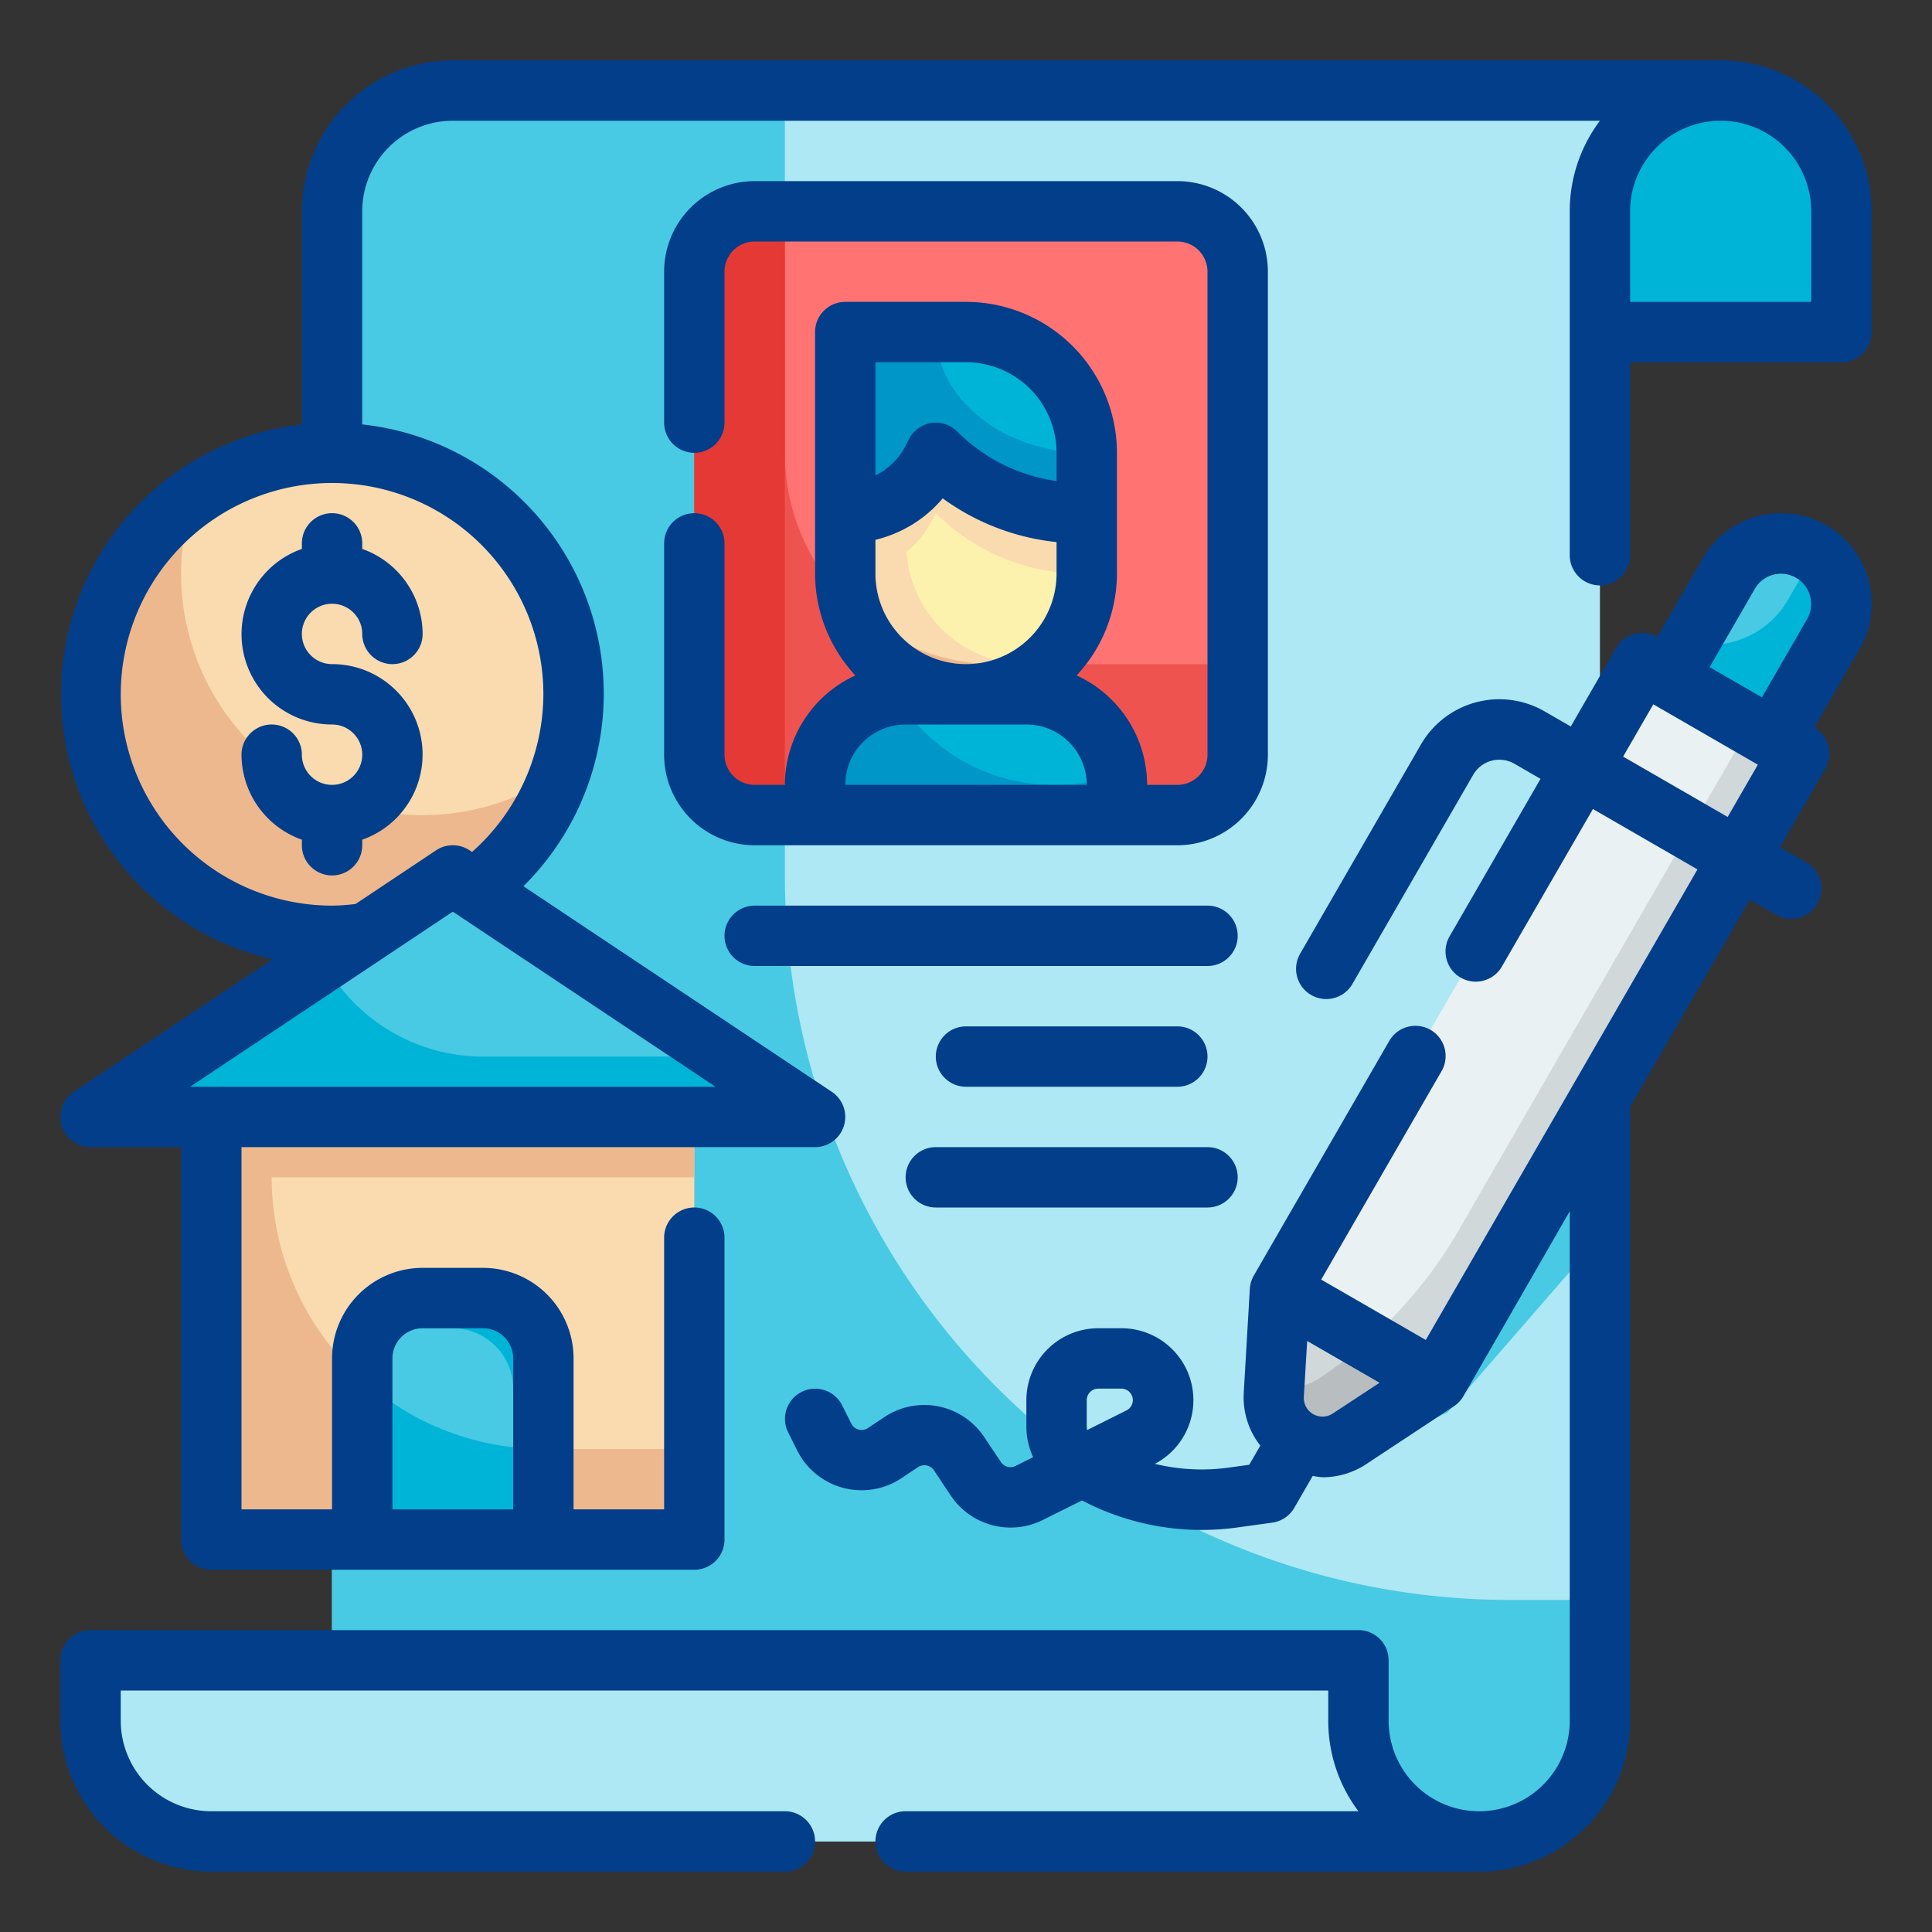 <svg xmlns="http://www.w3.org/2000/svg" height="512" viewBox="0 0 64 64" width="512"><rect x="0" y="0" width="64" height="64" fill="#333333" stroke="none"/><g id="Fill_Outline" data-name="Fill Outline"><g id="Stroke_copy" data-name="Stroke copy"><path d="m57 3a4 4 0 0 1 4 4v4a0 0 0 0 1 0 0h-8a0 0 0 0 1 0 0v-4a4 4 0 0 1 4-4z" fill="#00b4d8"></path><path d="m15 3a4 4 0 0 0 -4 4v54h38a4 4 0 0 0 4-4v-50a4 4 0 0 1 4-4z" fill="#ade8f4"></path><path d="m53 31.83v9.15l-5.06 5.82-3.21 1.32a1.611 1.611 0 0 1 -2.18-1.9l.86-3.36z" fill="#48cae4"></path><path d="m50 53h3v4a4 4 0 0 1 -4 4h-38v-54a4 4 0 0 1 4-4h11v26a24.006 24.006 0 0 0 24 24z" fill="#48cae4"></path><path d="m45 57v-2h-42v2a4 4 0 0 0 4 4h42a4 4 0 0 1 -4-4z" fill="#ade8f4"></path><rect fill="#ff7373" height="20" rx="2" width="18" x="23" y="7"></rect><path d="m41 22v3a2.006 2.006 0 0 1 -2 2h-14a2.006 2.006 0 0 1 -2-2v-16a2.006 2.006 0 0 1 2-2h1v8a7 7 0 0 0 7 7z" fill="#ef5350"></path><path d="m26 7v20h-1a2.006 2.006 0 0 1 -2-2v-16a2.006 2.006 0 0 1 2-2z" fill="#e53935"></path><path d="m30 23h4a3 3 0 0 1 3 3v1a0 0 0 0 1 0 0h-10a0 0 0 0 1 0 0v-1a3 3 0 0 1 3-3z" fill="#00b4d8"></path><path d="m28 11h4a4 4 0 0 1 4 4v2a0 0 0 0 1 0 0h-8a0 0 0 0 1 0 0v-6a0 0 0 0 1 0 0z" fill="#00b4d8"></path><path d="m36 15v2h-8v-6h3c0 2.21 2.24 4 5 4z" fill="#0096c7"></path><path d="m32 23a4 4 0 0 1 -4-4v-2a3.236 3.236 0 0 0 2.894-1.789l.106-.211a6.826 6.826 0 0 0 4.828 2h.172v2a4 4 0 0 1 -4 4z" fill="#fcf2ad"></path><path d="m36 17v2h-.17a6.835 6.835 0 0 1 -4.83-2l-.11.21a3.228 3.228 0 0 1 -.86 1.07 3.988 3.988 0 0 0 3.97 3.72 2.971 2.971 0 0 0 .73-.08 4 4 0 0 1 -6.73-2.92v-2a3.21 3.21 0 0 0 2.89-1.79l.11-.21a6.835 6.835 0 0 0 4.83 2z" fill="#f9dbaf"></path><path d="m37 26v1h-10v-1a2.993 2.993 0 0 1 2.67-2.98 6.07 6.07 0 0 0 5.33 2.98 6.461 6.461 0 0 0 1.98-.31c.01.1.02.21.02.31z" fill="#0096c7"></path><path d="m30 23a2.975 2.975 0 0 0 -1.268.29 3.953 3.953 0 0 0 4.888-.29z" fill="#0096c7"></path><path d="m34.73 21.92c-.03.03-.06.05-.09.08a3.991 3.991 0 0 1 -6.5-1.97 6.941 6.941 0 0 0 4.86 1.97h1a2.971 2.971 0 0 0 .73-.08z" fill="#edb88e"></path><path d="m48 21.857h6v24h-6z" fill="#e9f1f2" transform="matrix(.866 .5 -.5 .866 23.761 -20.964)"></path><path d="m43 47.713a1.616 1.616 0 0 1 -.806-1.5l.208-3.466 5.2 3-2.9 1.913a1.615 1.615 0 0 1 -1.702.053z" fill="#d0d8da"></path><path d="m58.5 17.866a2 2 0 0 1 2 2v4a0 0 0 0 1 0 0h-4a0 0 0 0 1 0 0v-4a2 2 0 0 1 2-2z" fill="#48cae4" transform="matrix(.866 .5 -.5 .866 18.271 -26.454)"></path><path d="m59.6 24.96-12 20.79-2.29-1.32a14.713 14.713 0 0 0 3.02-3.69l9.65-16.71z" fill="#d0d8da"></path><path d="m47.6 45.75-2.9 1.91a1.6 1.6 0 0 1 -1.7.05 1.623 1.623 0 0 1 -.81-1.5l.02-.39a1.612 1.612 0 0 0 1.49-.16 15.19 15.19 0 0 0 1.61-1.23z" fill="#b8bebf"></path><path d="m60.73 21-2 3.46-3.46-2 .68-1.18a2.992 2.992 0 0 0 3.28-1.41l.5-.87a2.029 2.029 0 0 0 .25-.74c.01 0 .01.01.02.01a2 2 0 0 1 .73 2.73z" fill="#00b4d8"></path><circle cx="11" cy="23" fill="#f9dbaf" r="8"></circle><path d="m18.58 25.56a8 8 0 1 1 -12.16-9.12 8 8 0 0 0 12.16 9.12z" fill="#edb88e"></path><path d="m7 37h16v14h-16z" fill="#f9dbaf"></path><path d="m23 39h-14a9 9 0 0 0 9 9h5v3h-16v-14h16z" fill="#edb88e"></path><path d="m27 37h-24l12-8z" fill="#48cae4"></path><path d="m14 43h2a2 2 0 0 1 2 2v6a0 0 0 0 1 0 0h-6a0 0 0 0 1 0 0v-6a2 2 0 0 1 2-2z" fill="#48cae4"></path><g fill="#00b4d8"><path d="m27 37h-24l7.72-5.14a6.009 6.009 0 0 0 5.28 3.14h8z"></path><path d="m18 45v6h-6v-5.32a8.867 8.867 0 0 0 5 2.26v-1.94a2.006 2.006 0 0 0 -2-2h-2a1.766 1.766 0 0 0 -.82.19 1.984 1.984 0 0 1 1.82-1.19h2a2.006 2.006 0 0 1 2 2z"></path></g></g><g id="Outline_copy" fill="#023e8a" data-name="Outline copy"><path d="m57 2h-42a5.006 5.006 0 0 0 -5 5v7.059a9 9 0 0 0 -.968 17.718l-6.587 4.391a1 1 0 0 0 .555 1.832h3v13a1 1 0 0 0 1 1h16a1 1 0 0 0 1-1v-10a1 1 0 0 0 -2 0v9h-3v-5a3 3 0 0 0 -3-3h-2a3 3 0 0 0 -3 3v5h-3v-12h19a1 1 0 0 0 .555-1.832l-10.216-6.811a8.973 8.973 0 0 0 -5.339-15.298v-7.059a3 3 0 0 1 3-3h38a4.98 4.98 0 0 0 -1 3v11.392a1 1 0 0 0 2 0v-6.392h7a1 1 0 0 0 1-1v-4a5.006 5.006 0 0 0 -5-5zm-44 43a1 1 0 0 1 1-1h2a1 1 0 0 1 1 1v5h-4zm-6.7-9 8.7-5.8 8.7 5.8zm11.7-13a7.016 7.016 0 0 1 -2.363 5.223l-.082-.055a1 1 0 0 0 -1.11 0l-2.665 1.777a6.649 6.649 0 0 1 -.78.055 7 7 0 1 1 7-7zm42-13h-6v-3a3 3 0 0 1 6 0z"></path><path d="m23 17a1 1 0 0 0 -1 1v7a3 3 0 0 0 3 3h14a3 3 0 0 0 3-3v-16a3 3 0 0 0 -3-3h-14a3 3 0 0 0 -3 3v5a1 1 0 0 0 2 0v-5a1 1 0 0 1 1-1h14a1 1 0 0 1 1 1v16a1 1 0 0 1 -1 1h-1a4 4 0 0 0 -2.335-3.625 4.969 4.969 0 0 0 1.335-3.375v-4a5.006 5.006 0 0 0 -5-5h-4a1 1 0 0 0 -1 1v8a4.969 4.969 0 0 0 1.335 3.375 4 4 0 0 0 -2.335 3.625h-1a1 1 0 0 1 -1-1v-7a1 1 0 0 0 -1-1zm6 .882a4.2 4.2 0 0 0 2.229-1.373 7.76 7.76 0 0 0 3.771 1.448v1.043a3 3 0 0 1 -6 0zm3-5.882a3 3 0 0 1 3 3v.935a5.785 5.785 0 0 1 -3.293-1.642 1 1 0 0 0 -1.6.26l-.107.211a2.214 2.214 0 0 1 -1 .982v-3.746zm-2 12h4a2 2 0 0 1 2 2h-8a2 2 0 0 1 2-2z"></path><path d="m60.5 17.4a3.006 3.006 0 0 0 -4.1 1.1l-1.5 2.6a1 1 0 0 0 -1.366.366l-1.5 2.6-.866-.5a3 3 0 0 0 -4.1 1.1l-4 6.928a1 1 0 0 0 1.733 1l4-6.928a1 1 0 0 1 1.365-.366l.866.5-3.013 5.218a1 1 0 0 0 1.733 1l3.016-5.218 3.463 2-9 15.588-3.465-2 3.988-6.906a1 1 0 0 0 -1.733-1l-4.487 7.772a1.015 1.015 0 0 0 -.132.44l-.202 3.461a2.583 2.583 0 0 0 .55 1.732l-.367.635-.676.094a6.572 6.572 0 0 1 -2.451-.124 2.382 2.382 0 0 0 -1.11-4.492h-.764a2.384 2.384 0 0 0 -2.382 2.382v.878a2.389 2.389 0 0 0 .224 1.01l-.579.29a.383.383 0 0 1 -.49-.13l-.555-.83a2.383 2.383 0 0 0 -3.3-.66l-.546.365a.392.392 0 0 1 -.311.051.379.379 0 0 1 -.244-.2l-.3-.6a1 1 0 1 0 -1.79.894l.3.6a2.384 2.384 0 0 0 3.453.917l.547-.365a.382.382 0 0 1 .53.106l.556.835a2.387 2.387 0 0 0 3.048.809l1.3-.648a8.529 8.529 0 0 0 3.966.977 8.644 8.644 0 0 0 1.177-.081l1.16-.161a1 1 0 0 0 .729-.491l.61-1.056a2.7 2.7 0 0 0 .334.044 2.609 2.609 0 0 0 1.441-.436l2.9-1.914a1 1 0 0 0 .316-.334l3.524-6.128v16.876a3 3 0 0 1 -6 0v-2a1 1 0 0 0 -1-1h-42a1 1 0 0 0 -1 1v2a5.006 5.006 0 0 0 5 5h19a1 1 0 0 0 0-2h-19a3 3 0 0 1 -3-3v-1h40v1a4.98 4.98 0 0 0 1 3h-15a1 1 0 0 0 0 2h19a5.006 5.006 0 0 0 5-5v-20.34l3.964-6.86.866.5a1 1 0 1 0 1-1.732l-.866-.5 1.5-2.6a1 1 0 0 0 -.364-1.368l1.5-2.6a3 3 0 0 0 -1.1-4.1zm-22.992 29.1a.378.378 0 0 1 -.191.221l-1.3.65a.4.4 0 0 1 -.017-.111v-.878a.382.382 0 0 1 .382-.382h.764a.382.382 0 0 1 .362.5zm6.641.325a.619.619 0 0 1 -.958-.553l.111-1.851 2.398 1.385zm13.985-27.325a1 1 0 0 1 1.732 1l-1.5 2.6-1.732-1zm-4.366 5.563 1-1.732 3.463 2-1 1.732z"></path><path d="m25 32h15a1 1 0 0 0 0-2h-15a1 1 0 0 0 0 2z"></path><path d="m30 39a1 1 0 0 0 1 1h9a1 1 0 0 0 0-2h-9a1 1 0 0 0 -1 1z"></path><path d="m39 36a1 1 0 0 0 0-2h-7a1 1 0 0 0 0 2z"></path><path d="m10 18v.184a2.993 2.993 0 0 0 1 5.816 1 1 0 1 1 -1 1 1 1 0 0 0 -2 0 3 3 0 0 0 2 2.816v.184a1 1 0 0 0 2 0v-.184a2.993 2.993 0 0 0 -1-5.816 1 1 0 1 1 1-1 1 1 0 0 0 2 0 3 3 0 0 0 -2-2.816v-.184a1 1 0 0 0 -2 0z"></path></g></g></svg>